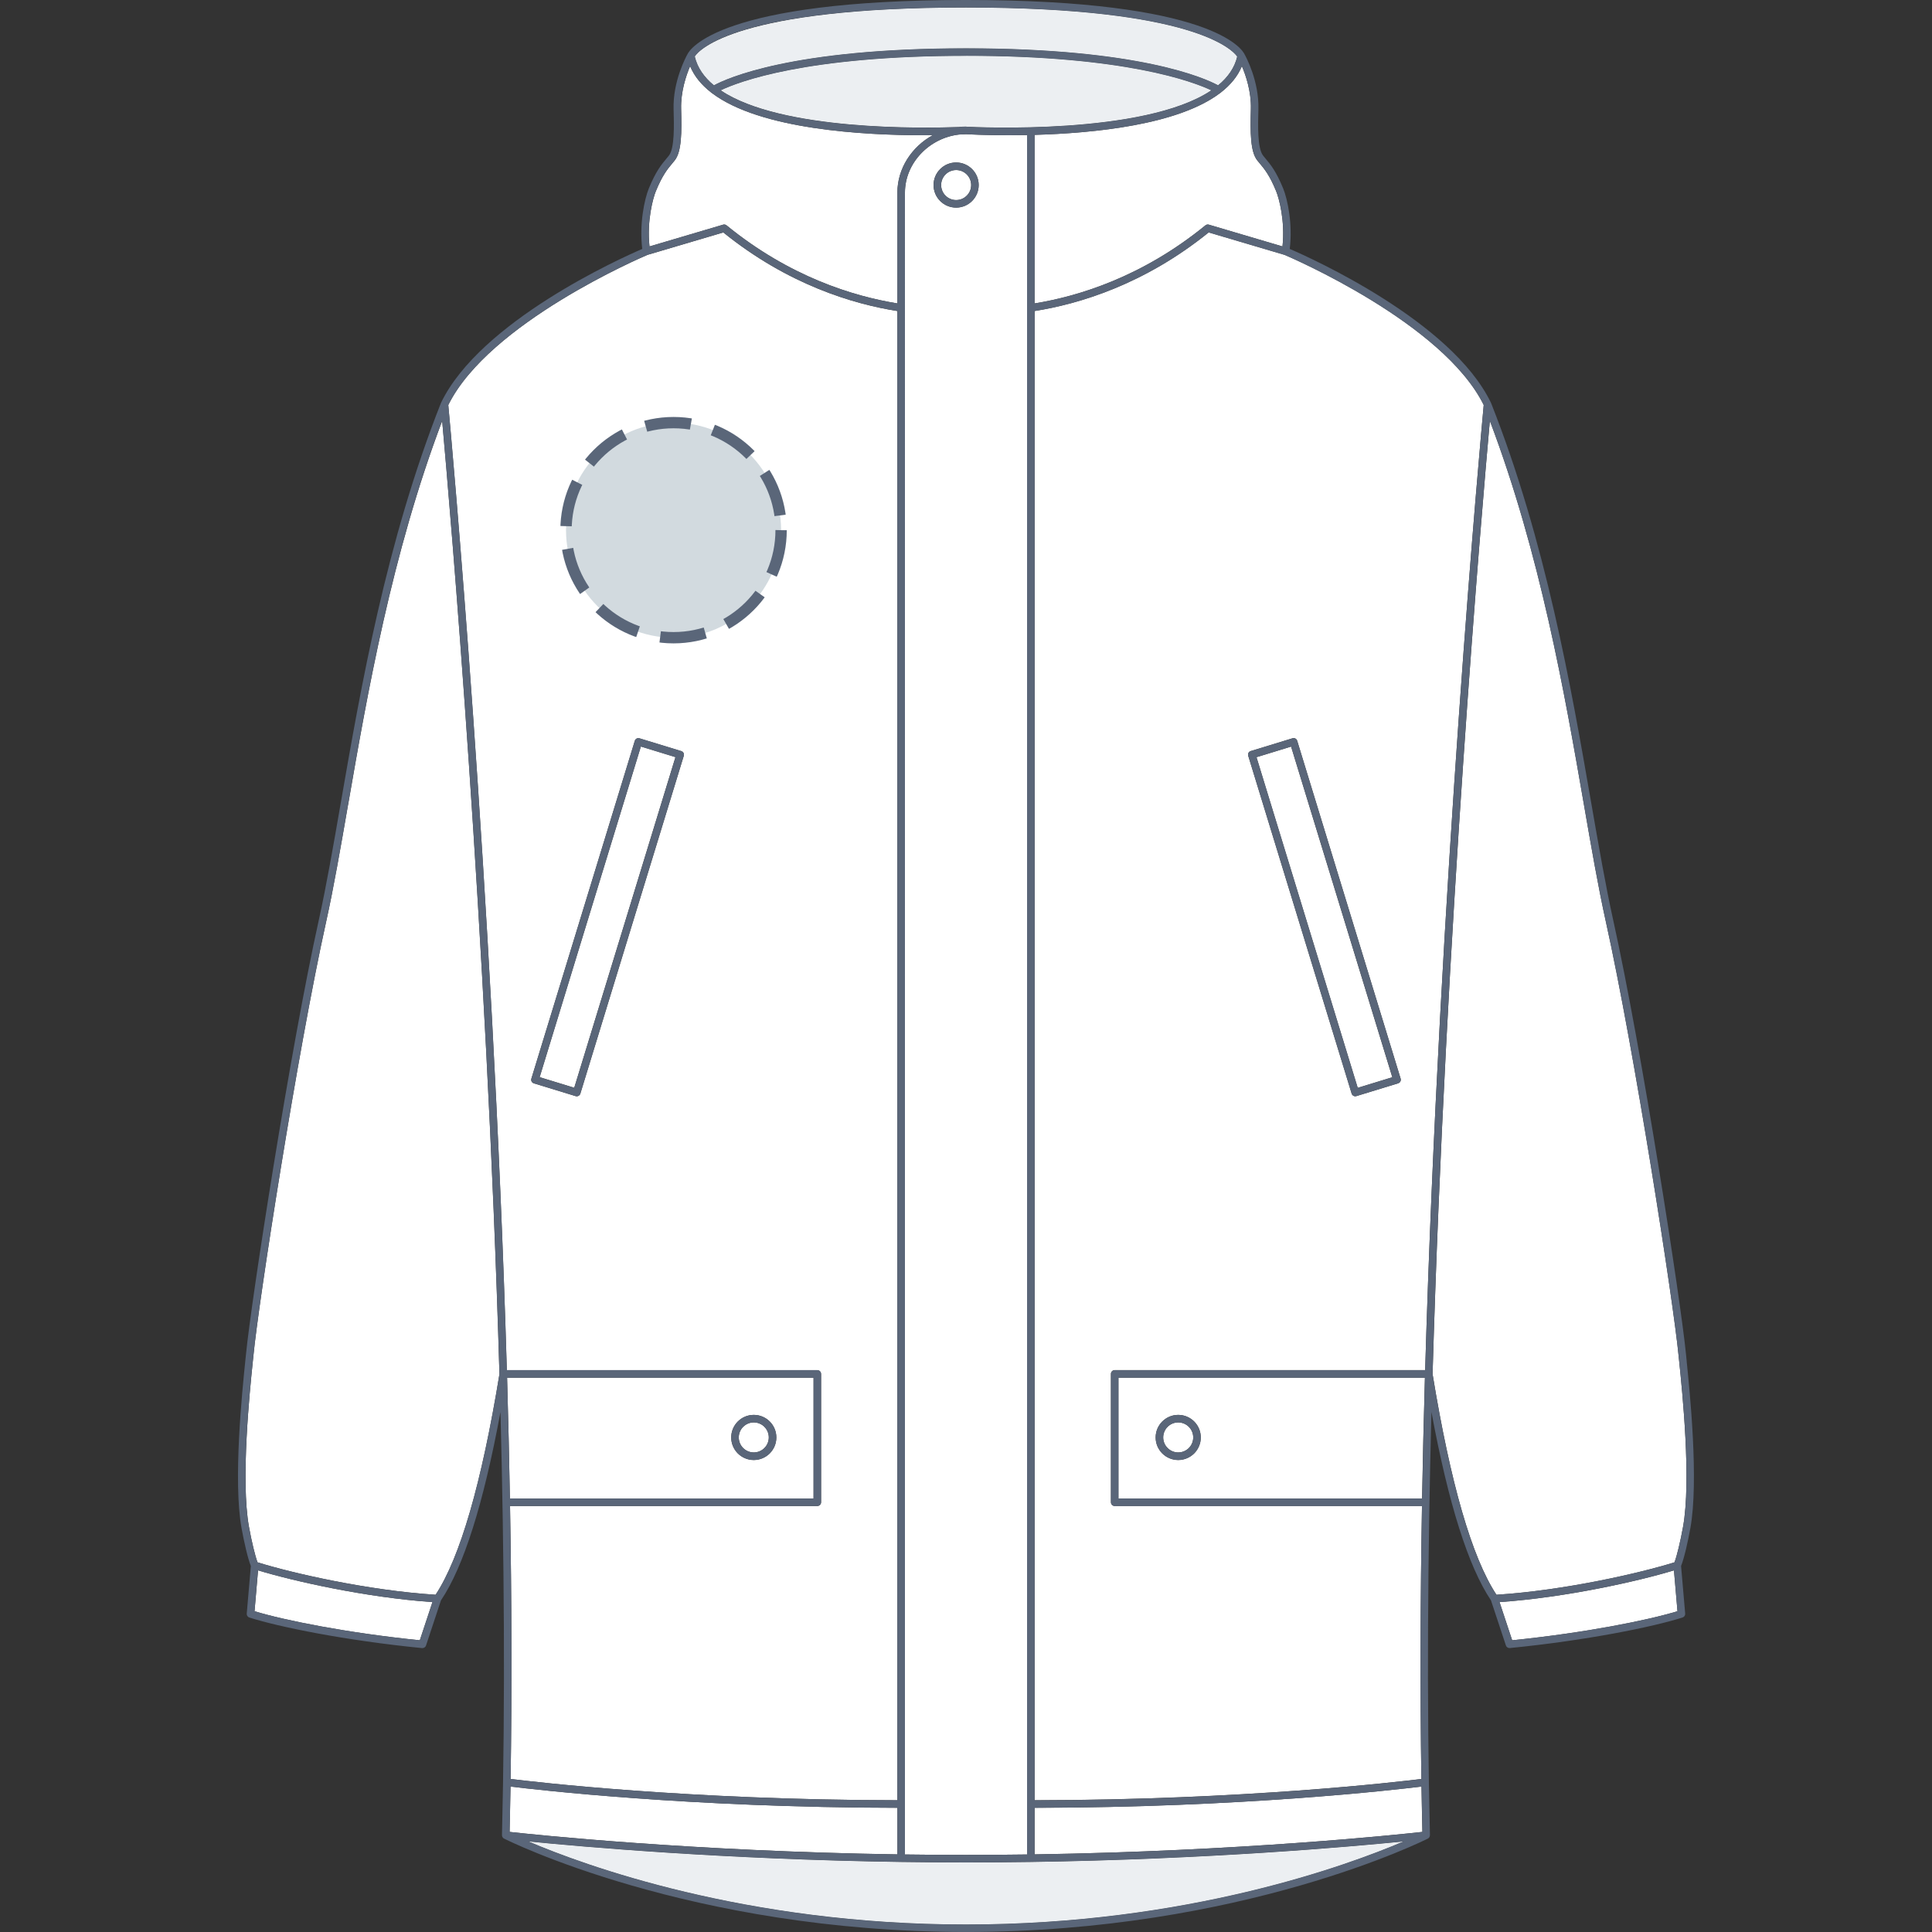 <svg xmlns="http://www.w3.org/2000/svg" xmlns:xlink="http://www.w3.org/1999/xlink" version="1.1" id="Veste_parka_face" x="0px" y="0px" width="512px" height="512px" viewBox="0 0 512 512" enable-background="new 0 0 512 512" xml:space="preserve">
  <rect x="0" y="0" width="512" height="512" fill="#333333" stroke="none"/>
  <defs>
    <style>
      .cls-1 {
        opacity: .75;
      }

      .cls-2 {
        fill: #fff;
      }

      .cls-3 {
        fill: #e6eaed;
      }

      .cls-4 {
        fill: #5a6679;
      }
    </style>
  </defs>
  <g id="Background">
    <path class="cls-2" d="M191.63,59.54c.32-.09.66-.02.91.18,16.77,13.68,33.68,18.81,45.28,20.69v-29.36c0-6.43,3.83-12.18,9.37-15.22-.8,0-1.64.01-2.52.01-15.66,0-43.22-1.49-55.99-11.17-.1-.05-.19-.13-.27-.21-2.51-1.96-4.42-4.25-5.52-6.93-1.06,2.48-2.51,6.77-2.38,11.37.17,6.07.16,11.28-1.7,13.61-.21.26-.43.52-.65.79-1.23,1.47-2.62,3.13-4.36,7.39-.74,1.82-2.4,7.82-1.67,14.62l19.51-5.77Z"></path>
    <path class="cls-2" d="M189.2,22.61c3.33-1.81,20.66-9.8,66.8-9.8s63.47,7.99,66.8,9.8c2.58-2.12,4.36-4.64,5.06-7.62-1.21-1.72-11.44-12.99-71.87-12.99s-70.72,11.2-71.87,12.97c.7,2.99,2.48,5.51,5.07,7.64Z"></path>
    <circle class="cls-2" cx="199.76" cy="380.93" r="3.98"></circle>
    <path class="cls-2" d="M254.16,35.65c-7.94.91-14.34,7.58-14.34,15.39v440.42c5.28.07,10.68.11,16.18.11s10.9-.04,16.18-.11V35.79c-1.71.03-3.34.05-4.85.05-6.19,0-10.51-.23-11.33-.28-.27.02-.9.05-1.84.09ZM259.36,49.04c0,3.3-2.68,5.98-5.98,5.98s-5.98-2.68-5.98-5.98,2.68-5.98,5.98-5.98,5.98,2.68,5.98,5.98Z"></path>
    <rect class="cls-2" x="115.19" y="238.27" width="91.64" height="9.59" transform="translate(-118.54 325.86) rotate(-72.98)"></rect>
    <path class="cls-2" d="M92.25,213.23c-1.97,11.33-3.82,22.04-5.8,30.97-7.64,34.44-17.96,101.18-19.28,115-.04.46-.11,1.08-.19,1.85-.8,7.74-3.21,31.28-1,43.54.7,3.91,1.64,7.78,2.27,9.44,8.88,2.78,28.98,7.43,47.2,8.6,6.5-9.88,12.19-29.54,16.92-58.47-3.42-117.41-13.11-229.6-15.18-252.63-13.4,35.41-19.78,72.05-24.93,101.71Z"></path>
    <path class="cls-2" d="M67.45,426.99c7.93,2.42,24.59,5.76,43.81,7.7l3.35-10.12c-17.71-1.22-37.03-5.62-46.22-8.41l-.93,10.83Z"></path>
    <path class="cls-2" d="M397.39,424.57l3.35,10.12c19.22-1.95,35.88-5.28,43.81-7.7l-.93-10.83c-9.19,2.8-28.51,7.19-46.22,8.41Z"></path>
    <circle class="cls-2" cx="253.39" cy="49.04" r="3.98"></circle>
    <path class="cls-2" d="M396.56,422.63c18.23-1.17,38.33-5.82,47.2-8.6.63-1.66,1.56-5.53,2.27-9.44,2.21-12.26-.21-35.81-1-43.55-.08-.77-.14-1.39-.19-1.85-1.32-13.81-11.65-80.55-19.28-115-1.98-8.93-3.84-19.63-5.8-30.97-5.15-29.66-11.53-66.29-24.93-101.71-2.07,23.04-11.76,135.22-15.18,252.63,4.73,28.94,10.42,48.6,16.92,58.47Z"></path>
    <path class="cls-2" d="M323.59,24.46c-.08.09-.17.16-.27.21-11.07,8.39-33.23,10.62-49.15,11.07v44.67c11.6-1.88,28.51-7.01,45.28-20.69.25-.21.6-.28.91-.18l19.51,5.77c.73-6.8-.93-12.8-1.67-14.62-1.74-4.26-3.13-5.92-4.36-7.39-.22-.27-.44-.52-.65-.79-1.86-2.33-1.87-7.54-1.7-13.61.13-4.6-1.32-8.89-2.38-11.37-1.1,2.68-3.01,4.97-5.52,6.93Z"></path>
    <path class="cls-2" d="M256,14.79c-42.39,0-60.3,6.9-65,9.14,16.07,10.8,54.17,10.05,63.07,9.72.64-.07,1.28-.11,1.94-.11.05,0,.1.02.15.03,2.32.12,47.06,2.31,64.85-9.64-4.73-2.24-22.74-9.15-65-9.15Z"></path>
    <path class="cls-2" d="M217.59,364.1v34.01c0,.55-.45,1-1,1h-81.43c.43,24.5.52,48.87.15,72.34,6.11.76,46.99,5.58,102.5,5.64V82.43c-11.76-1.86-29-7-46.13-20.83l-20.08,5.94c-1.63.69-42.06,18.04-52.81,39.8.63,6.76,11.76,128.02,15.52,255.77h82.27c.55,0,1,.45,1,1ZM181.21,200.29l-27.41,89.53c-.08.25-.25.46-.48.59-.15.08-.31.12-.47.12-.1,0-.2-.01-.29-.04l-11.08-3.39c-.53-.16-.82-.72-.66-1.24l27.41-89.53c.08-.25.25-.46.48-.59.23-.12.5-.15.76-.07l11.08,3.39c.53.16.82.72.66,1.24Z"></path>
    <path class="cls-2" d="M340.39,67.53l-20.08-5.94c-17.13,13.83-34.37,18.97-46.13,20.83v394.66c55.51-.06,96.39-4.88,102.5-5.64-.36-23.48-.27-47.84.16-72.34h-81.43c-.55,0-1-.45-1-1v-34.01c0-.55.45-1,1-1h82.27c3.76-127.75,14.89-249.02,15.52-255.77-10.75-21.77-51.18-39.11-52.81-39.8ZM370.52,287.09l-11.08,3.39c-.1.03-.19.04-.29.04-.16,0-.32-.04-.47-.12-.23-.12-.41-.34-.48-.59l-27.41-89.53c-.16-.53.13-1.08.66-1.24l11.08-3.39c.25-.08.53-.05.76.07.23.12.41.34.48.59l27.41,89.53c.16.53-.13,1.08-.66,1.24Z"></path>
    <circle class="cls-2" cx="312.24" cy="380.93" r="3.98"></circle>
    <rect class="cls-2" x="346.19" y="197.24" width="9.59" height="91.64" transform="translate(-55.78 113.39) rotate(-17.02)"></rect>
    <path class="cls-2" d="M296.4,397.12h80.46c.19-10.67.45-21.37.75-32.02h-81.22v32.02ZM312.24,374.96c3.3,0,5.98,2.68,5.98,5.98s-2.68,5.98-5.98,5.98-5.98-2.68-5.98-5.98,2.68-5.98,5.98-5.98Z"></path>
    <path class="cls-2" d="M237.82,479.08c-54.99-.06-95.67-4.78-102.53-5.63-.07,4.04-.15,8.04-.24,12.02,6.57.73,48.15,5.11,102.77,5.96v-12.35Z"></path>
    <path class="cls-2" d="M215.6,397.12v-32.02h-81.22c.31,10.65.56,21.35.75,32.02h80.46ZM199.76,374.96c3.3,0,5.98,2.68,5.98,5.98s-2.68,5.98-5.98,5.98-5.98-2.68-5.98-5.98,2.68-5.98,5.98-5.98Z"></path>
    <path class="cls-2" d="M273.18,493.45s0,0-.01,0c-5.6.08-11.33.13-17.17.13s-11.57-.05-17.17-.13c0,0,0,0-.01,0,0,0,0,0-.01,0-47.03-.69-84.56-4.02-98.76-5.44,14.68,6.26,57.41,22.01,115.95,22.01s101.27-15.74,115.95-22.01c-14.2,1.42-51.73,4.75-98.76,5.44,0,0,0,0-.01,0Z"></path>
    <path class="cls-2" d="M274.18,479.08v12.35c54.63-.85,96.21-5.23,102.77-5.96-.1-3.98-.18-7.99-.24-12.02-6.86.85-47.54,5.57-102.53,5.63Z"></path>
  </g>
  <g id="Shape" class="cls-1">
    <path class="cls-3" d="M256,14.79c-42.39,0-60.3,6.9-65,9.14,16.07,10.8,54.17,10.05,63.07,9.72.64-.07,1.28-.11,1.94-.11.05,0,.1.02.15.03,2.32.12,47.06,2.31,64.85-9.64-4.73-2.24-22.74-9.15-65-9.15Z"></path>
    <path class="cls-3" d="M189.2,22.61c3.33-1.81,20.66-9.8,66.8-9.8s63.47,7.99,66.8,9.8c2.58-2.12,4.36-4.64,5.06-7.62-1.21-1.72-11.44-12.99-71.87-12.99s-70.72,11.2-71.87,12.97c.7,2.99,2.48,5.51,5.07,7.64Z"></path>
    <path class="cls-3" d="M273.18,493.45s0,0-.01,0c-5.6.08-11.33.13-17.17.13s-11.57-.05-17.17-.13c0,0,0,0-.01,0,0,0,0,0-.01,0-47.03-.69-84.56-4.02-98.76-5.44,14.68,6.26,57.41,22.01,115.95,22.01s101.27-15.74,115.95-22.01c-14.2,1.42-51.73,4.75-98.76,5.44,0,0,0,0-.01,0Z"></path>
  </g>
  <g id="Outline">
    <path class="cls-4" d="M141.48,287.09l11.08,3.39c.1.03.19.04.29.04.16,0,.32-.04.47-.12.23-.12.41-.34.48-.59l27.41-89.53c.16-.53-.13-1.08-.66-1.24l-11.08-3.39c-.25-.08-.53-.05-.76.07s-.41.34-.48.59l-27.41,89.53c-.16.53.13,1.08.66,1.24ZM169.84,197.85l9.17,2.81-26.83,87.63-9.17-2.81,26.83-87.63Z"></path>
    <path class="cls-4" d="M199.76,374.96c-3.3,0-5.98,2.68-5.98,5.98s2.68,5.98,5.98,5.98,5.98-2.68,5.98-5.98-2.68-5.98-5.98-5.98ZM199.76,384.92c-2.2,0-3.98-1.79-3.98-3.98s1.79-3.98,3.98-3.98,3.98,1.79,3.98,3.98-1.79,3.98-3.98,3.98Z"></path>
    <path class="cls-4" d="M331.45,199.04c-.53.16-.82.72-.66,1.24l27.41,89.53c.08.25.25.46.48.59.15.08.31.12.47.12.1,0,.2-.01.29-.04l11.08-3.39c.53-.16.82-.72.66-1.24l-27.41-89.53c-.08-.25-.25-.46-.48-.59-.23-.12-.51-.15-.76-.07l-11.08,3.39ZM368.99,285.48l-9.17,2.81-26.83-87.63,9.17-2.81,26.83,87.63Z"></path>
    <path class="cls-4" d="M447,360.84c-.08-.76-.14-1.38-.18-1.83-1.33-13.85-11.67-80.73-19.32-115.24-1.97-8.89-3.82-19.57-5.79-30.88-5.36-30.86-12.02-69.28-26.57-106.11,0,0-.01-.02-.02-.02,0-.01,0-.03-.01-.04-10.41-21.57-47.56-38.27-53.31-40.75.8-6.63-.58-13.17-1.75-16.04-1.86-4.54-3.35-6.34-4.68-7.92-.21-.25-.42-.5-.62-.75-1.56-1.95-1.38-8.18-1.26-12.3.21-7.46-3.32-13.95-3.67-14.58-.61-1.29-8.47-14.38-73.82-14.38s-73.21,13.09-73.82,14.38c-.35.63-3.89,7.12-3.67,14.58.12,4.12.3,10.36-1.26,12.3-.2.25-.41.5-.62.75-1.32,1.58-2.82,3.37-4.68,7.92-1.17,2.87-2.55,9.41-1.75,16.04-5.75,2.48-42.9,19.18-53.31,40.75,0,.01,0,.03-.01.04,0,0-.01.01-.02.02-14.55,36.83-21.21,75.24-26.57,106.11-1.96,11.31-3.82,21.99-5.79,30.88-7.65,34.51-17.99,101.39-19.32,115.24-.04.45-.11,1.07-.19,1.84-.8,7.81-3.24,31.56-.98,44.1.64,3.55,1.67,8.11,2.47,10.06l-1.09,12.62c-.04.46.25.89.69,1.03,7.79,2.49,25.43,6.09,45.77,8.1.03,0,.07,0,.1,0,.43,0,.81-.27.95-.68l3.96-11.97c5.99-8.86,11.28-25.63,15.77-49.91.99,38.03,1.28,76.36.4,112.14,0,.06.02.12.03.18,0,.06,0,.11.03.16.03.08.08.15.12.22.02.03.03.07.06.1.08.1.18.18.3.24,0,0,0,0,0,0,.48.25,49.21,24.75,122.42,24.75s121.94-24.5,122.42-24.75c0,0,0,0,0,0,.11-.06.21-.14.3-.24.03-.03.04-.07.06-.1.05-.07.09-.14.12-.22.02-.05.02-.11.03-.17.01-.06.03-.12.03-.18-.88-35.79-.59-74.11.4-112.14,4.49,24.28,9.79,41.04,15.77,49.91l3.96,11.97c.14.41.52.68.95.68.03,0,.07,0,.1,0,20.34-2.01,37.98-5.61,45.77-8.1.44-.14.73-.57.69-1.03l-1.09-12.62c.8-1.95,1.83-6.5,2.47-10.06,2.26-12.54-.18-36.3-.98-44.11ZM393.2,107.34c-.63,6.76-11.76,128.02-15.52,255.77h-82.27c-.55,0-1,.45-1,1v34.01c0,.55.45,1,1,1h81.43c-.43,24.5-.52,48.87-.16,72.34-6.11.76-46.99,5.58-102.5,5.64V82.43c11.76-1.86,29-7,46.13-20.83l20.08,5.94c1.63.69,42.06,18.03,52.81,39.8ZM256,510.01c-58.54,0-101.27-15.74-115.95-22.01,14.2,1.42,51.73,4.75,98.76,5.44,0,0,0,0,.01,0,0,0,0,0,.01,0,5.6.08,11.33.13,17.17.13s11.57-.05,17.17-.13c0,0,0,0,.01,0,0,0,0,0,.01,0,47.03-.69,84.56-4.02,98.76-5.44-14.68,6.26-57.41,22.01-115.95,22.01ZM134.38,365.1h81.22v32.02h-80.46c-.19-10.67-.45-21.37-.75-32.02ZM256,14.79c42.26,0,60.27,6.91,65,9.15-17.79,11.95-62.53,9.76-64.85,9.64-.05,0-.1-.03-.15-.03-.65,0-1.3.04-1.94.11-8.9.34-47,1.09-63.07-9.72,4.7-2.24,22.62-9.14,65-9.14ZM376.95,485.48c-6.56.73-48.15,5.11-102.77,5.96v-12.35c54.99-.06,95.67-4.78,102.53-5.63.07,4.04.15,8.04.24,12.02ZM256,35.56c.82.05,5.14.28,11.33.28,1.51,0,3.15-.02,4.85-.05v455.67c-5.28.07-10.68.11-16.18.11s-10.9-.04-16.18-.11V51.05c0-7.81,6.4-14.49,14.34-15.39.94-.04,1.58-.07,1.84-.09ZM237.82,491.44c-54.62-.85-96.21-5.23-102.77-5.96.1-3.98.18-7.99.24-12.02,6.86.85,47.54,5.57,102.53,5.63v12.35ZM376.87,397.12h-80.46v-32.02h81.22c-.31,10.65-.56,21.35-.75,32.02ZM333.2,42.51c.21.26.43.52.65.79,1.23,1.47,2.62,3.13,4.36,7.39.74,1.82,2.4,7.82,1.67,14.62l-19.51-5.77c-.32-.09-.66-.02-.91.18-16.77,13.68-33.68,18.81-45.28,20.69v-44.67c15.91-.45,38.07-2.68,49.15-11.07.1-.05.19-.13.27-.21,2.51-1.96,4.42-4.25,5.52-6.93,1.06,2.48,2.51,6.77,2.38,11.37-.17,6.07-.16,11.28,1.7,13.61ZM256,1.99c60.43,0,70.66,11.26,71.87,12.99-.7,2.98-2.49,5.5-5.06,7.62-3.33-1.81-20.66-9.8-66.8-9.8s-63.47,7.99-66.8,9.8c-2.58-2.13-4.37-4.65-5.07-7.64,1.15-1.78,10.86-12.97,71.87-12.97ZM173.79,50.69c1.74-4.26,3.13-5.92,4.36-7.39.22-.27.44-.52.65-.79,1.86-2.33,1.87-7.54,1.7-13.61-.13-4.6,1.32-8.89,2.38-11.37,1.1,2.68,3.01,4.97,5.52,6.93.08.09.17.16.27.21,12.78,9.68,40.33,11.17,55.99,11.17.88,0,1.72,0,2.52-.01-5.54,3.04-9.37,8.79-9.37,15.22v29.36c-11.6-1.88-28.51-7.01-45.28-20.69-.25-.21-.6-.28-.91-.18l-19.51,5.77c-.73-6.8.93-12.8,1.67-14.62ZM171.61,67.53l20.08-5.94c17.13,13.83,34.37,18.97,46.13,20.83v394.66c-55.51-.06-96.39-4.88-102.5-5.64.36-23.48.27-47.84-.15-72.34h81.43c.55,0,1-.45,1-1v-34.01c0-.55-.45-1-1-1h-82.27c-3.76-127.75-14.89-249.02-15.52-255.77,10.75-21.76,51.18-39.11,52.81-39.8ZM111.26,434.69c-19.22-1.95-35.88-5.29-43.81-7.7l.93-10.83c9.19,2.8,28.51,7.19,46.22,8.41l-3.35,10.12ZM115.44,422.63c-18.23-1.17-38.33-5.82-47.2-8.6-.63-1.66-1.56-5.53-2.27-9.44-2.21-12.26.21-35.8,1-43.54.08-.77.14-1.4.19-1.85,1.32-13.82,11.65-80.55,19.28-115,1.98-8.93,3.84-19.63,5.8-30.97,5.15-29.66,11.53-66.29,24.93-101.71,2.07,23.04,11.76,135.22,15.18,252.63-4.73,28.94-10.42,48.6-16.92,58.47ZM400.74,434.69l-3.35-10.12c17.71-1.22,37.03-5.62,46.22-8.41l.93,10.83c-7.93,2.42-24.59,5.75-43.81,7.7ZM446.03,404.59c-.7,3.91-1.64,7.78-2.27,9.44-8.88,2.78-28.98,7.43-47.2,8.6-6.5-9.88-12.19-29.54-16.92-58.47,3.42-117.41,13.11-229.6,15.18-252.63,13.4,35.41,19.78,72.05,24.93,101.71,1.97,11.33,3.82,22.04,5.8,30.97,7.64,34.45,17.96,101.18,19.28,115,.04.45.11,1.08.19,1.85.8,7.74,3.22,31.29,1,43.55Z"></path>
    <path class="cls-4" d="M312.24,374.96c-3.3,0-5.98,2.68-5.98,5.98s2.68,5.98,5.98,5.98,5.98-2.68,5.98-5.98-2.68-5.98-5.98-5.98ZM312.24,384.92c-2.2,0-3.98-1.79-3.98-3.98s1.79-3.98,3.98-3.98,3.98,1.79,3.98,3.98-1.79,3.98-3.98,3.98Z"></path>
    <path class="cls-4" d="M253.39,55.02c3.3,0,5.98-2.68,5.98-5.98s-2.68-5.98-5.98-5.98-5.98,2.68-5.98,5.98,2.68,5.98,5.98,5.98ZM253.39,45.06c2.2,0,3.98,1.79,3.98,3.98s-1.79,3.98-3.98,3.98-3.98-1.79-3.98-3.98,1.79-3.98,3.98-3.98Z"></path>
  </g>
<circle fill="#D2DADF" cx="178.5" cy="140.5" r="28.5"></circle><circle stroke="#5A6679" fill="none" stroke-width="3" stroke-miterlimit="10" stroke-dasharray="12.08,6.04" cx="178.5" cy="140.5" r="28.5"></circle></svg>